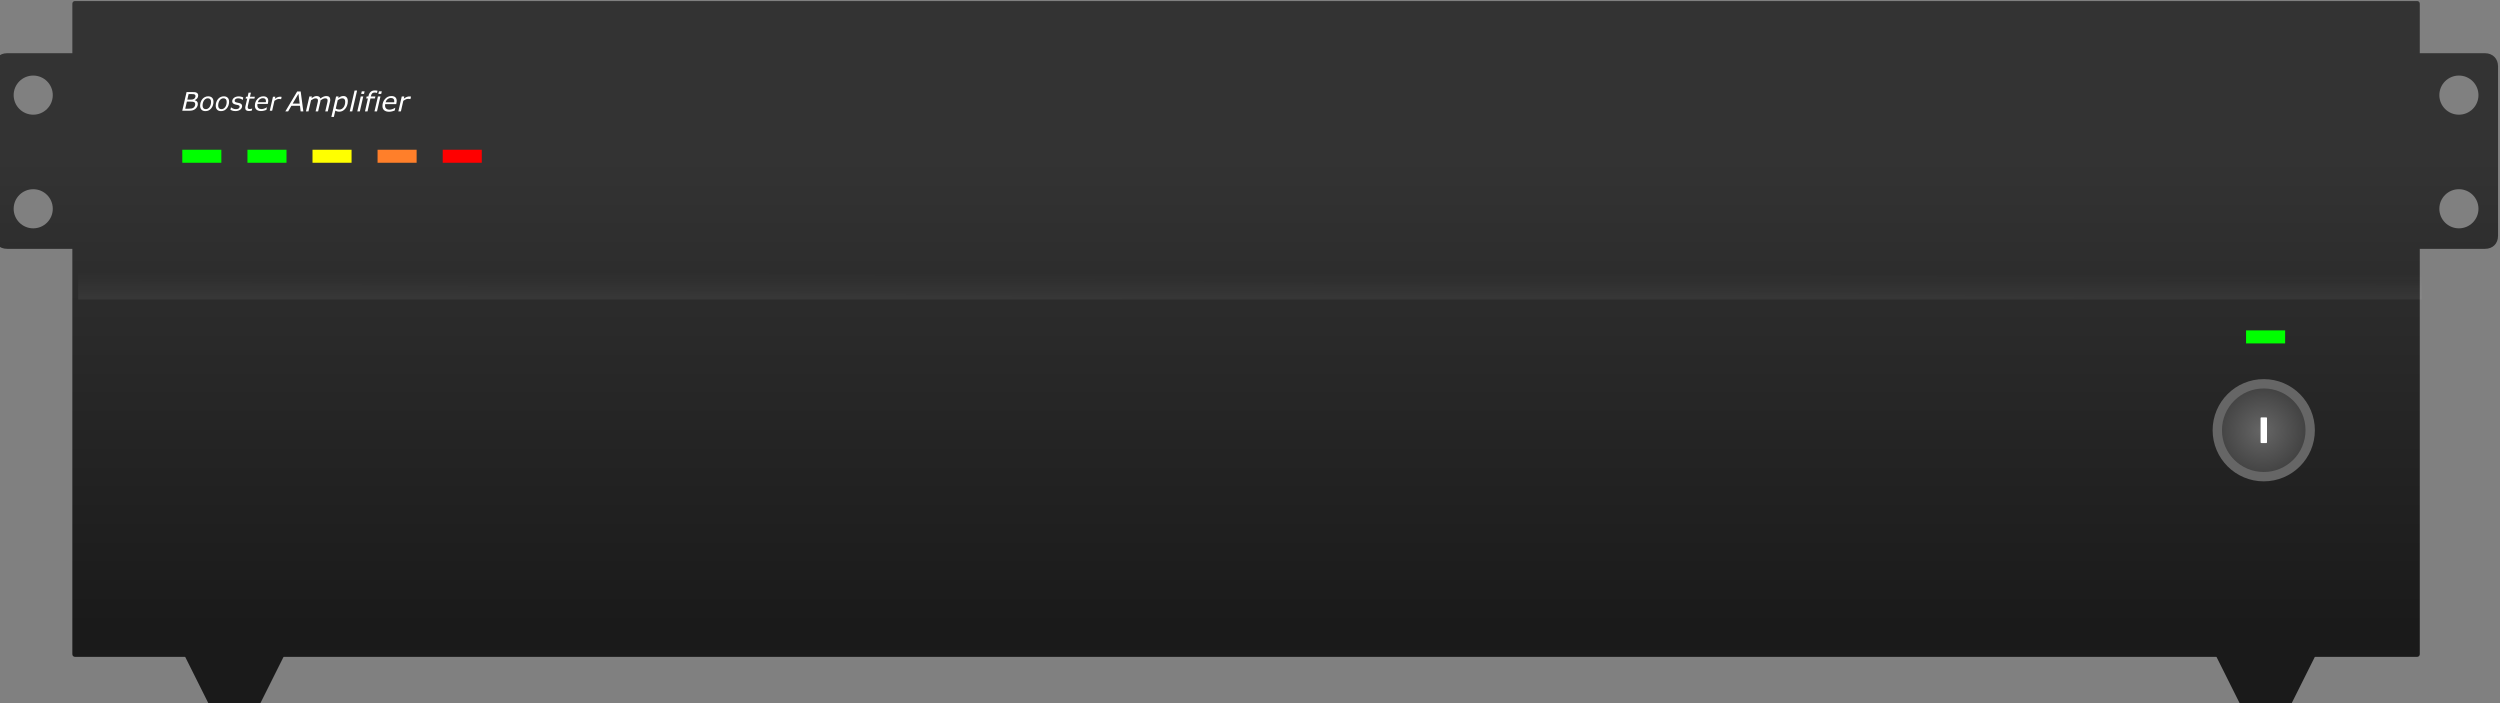 <?xml version="1.0" encoding="UTF-8"?>
<svg width="254mm" height="71.438mm" version="1.1" viewBox="0 0 254 71.438" xmlns="http://www.w3.org/2000/svg" xmlns:xlink="http://www.w3.org/1999/xlink">
<rect x="0" y="0" width="254" height="71.438" fill="#808080" stroke="none"/>
<defs>
<linearGradient id="b" x1="-267.23" x2="-267.23" y1="82.688" y2="130.31" gradientTransform="scale(3.78)" gradientUnits="userSpaceOnUse">
<stop stop-color="#333" offset="0"/>
<stop stop-color="#1a1a1a" offset="1"/>
</linearGradient>
<radialGradient id="a" cx="-420.69" cy="119.73" r="5.292" gradientTransform="matrix(1.497 0 0 1.497 208.9 -59.453)" gradientUnits="userSpaceOnUse">
<stop stop-color="#666" offset="0"/>
<stop stop-color="#333" offset="1"/>
</radialGradient>
<linearGradient id="c" x1="-283.63" x2="-283.1" y1="205.58" y2="87.979" gradientTransform="matrix(1 0 0 .209 0 76.135)" gradientUnits="userSpaceOnUse">
<stop stop-color="#fff" stop-opacity=".5" offset="0"/>
<stop stop-color="#fff" stop-opacity="0" offset="1"/>
</linearGradient>
</defs>
<g transform="translate(381 -66.812)">
<path d="m-362.48 132.96h10.583l-2.646 5.292h-5.292z" fill="#1a1a1a"/>
<path d="m-156.1 132.96h10.583l-2.646 5.292h-5.292z" fill="#1a1a1a"/>
<path transform="scale(.265)" d="m-1409 252.52c-0.554 0-1 0.446-1 1v19h-25c-3 0-5 2.129-5 5v65c0 3 2 5 5 5h25v155.43c0 0.554 0.446 1 1 1h898c0.554 0 1-0.446 1-1v-155.43h25c3 0 5-2 5-5v-65c0-2.871-2-5-5-5h-25v-19c0-0.554-0.446-1-1-1zm-16 28.57c4.142 1e-5 7.5 3.358 7.5 7.5 0 4.142-3.358 7.5-7.5 7.5-4.142 2e-5 -7.5-3.358-7.5-7.5 0-4.142 3.358-7.5 7.5-7.5zm930 0c4.142-1e-5 7.5 3.358 7.5 7.5 0 4.142-3.358 7.5-7.5 7.5-4.142 0-7.5-3.358-7.5-7.5 0-4.142 3.358-7.5 7.5-7.5zm-930 43.572c4.142 1e-5 7.5 3.358 7.5 7.5s-3.358 7.5-7.5 7.5-7.5-3.358-7.5-7.5 3.358-7.5 7.5-7.5zm930 0c4.142-1e-5 7.5 3.358 7.5 7.5s-3.358 7.5-7.5 7.5-7.5-3.358-7.5-7.5 3.358-7.5 7.5-7.5z" fill="url(#b)" stroke-width="1.002"/>
<g transform="translate(0 -1.984)">
<rect x="-362.48" y="84.01" width="3.969" height="1.323" fill="#0f0"/>
<rect x="-355.86" y="84.01" width="3.969" height="1.323" fill="#0f0"/>
<rect x="-349.25" y="84.01" width="3.969" height="1.323" fill="#ff0"/>
<rect x="-342.64" y="84.01" width="3.969" height="1.323" fill="#ff7f2a"/>
<rect x="-336.02" y="84.01" width="3.969" height="1.323" fill="#f00"/>
</g>
<path d="m-339.3 76.88h-0.014q-0.054-0.014-0.102-0.019-0.046-0.007-0.113-0.007-0.128 0-0.254 0.059-0.125 0.057-0.241 0.139l-0.245 1.079h-0.259l0.347-1.52h0.259l-0.052 0.224q0.181-0.127 0.306-0.176 0.127-0.049 0.242-0.049 0.067 0 0.097 0.004 0.03 0.003 0.087 0.012zm-1.657 0.325q7e-3 -0.039 0.01-0.067t3e-3 -0.06q0-0.146-0.08-0.227-0.079-0.082-0.254-0.082-0.193 0-0.343 0.12-0.15 0.12-0.203 0.316zm-0.512 0.961q-0.316 0-0.495-0.148-0.18-0.148-0.18-0.434 0-0.418 0.264-0.716 0.264-0.299 0.653-0.299 0.259 0 0.396 0.129 0.137 0.128 0.137 0.361 0 0.041-0.012 0.129-0.011 0.088-0.037 0.205h-1.12q-8e-3 0.039-0.012 0.078-3e-3 0.038-3e-3 0.071 0 0.192 0.117 0.302 0.117 0.109 0.332 0.109 0.15 0 0.307-0.059 0.159-0.059 0.267-0.132h0.015l-0.056 0.276q-0.068 0.024-0.122 0.045-0.054 0.02-0.139 0.041-0.084 0.02-0.15 0.031-0.065 0.011-0.163 0.011zm-0.74-2.075-0.061 0.265h-0.288l0.061-0.265zm-0.136 0.52-0.351 1.52h-0.256l0.351-1.52zm-0.352-0.359h-0.014q-0.04-0.014-0.105-0.026-0.065-0.012-0.117-0.012-0.167 0-0.252 0.084-0.083 0.084-0.125 0.261l-0.012 0.052h0.461l-0.049 0.204h-0.453l-0.297 1.316h-0.259l0.297-1.316h-0.173l0.049-0.204h0.173l0.011-0.05q0.056-0.267 0.218-0.414 0.163-0.147 0.419-0.147 0.086 0 0.155 0.008 0.069 0.008 0.125 0.019zm-1.258-0.161-0.061 0.265h-0.288l0.061-0.265zm-0.136 0.52-0.351 1.52h-0.256l0.351-1.52zm-0.629-0.597-0.49 2.117h-0.256l0.49-2.117zm-0.94 1.078q0 0.226-0.071 0.424-0.069 0.199-0.185 0.337-0.117 0.143-0.272 0.226-0.155 0.082-0.331 0.082-0.122 0-0.226-0.029-0.102-0.027-0.186-0.08l-0.147 0.639h-0.256l0.48-2.08h0.256l-0.037 0.159q0.127-0.088 0.249-0.144 0.122-0.057 0.271-0.057 0.222 0 0.337 0.137 0.117 0.137 0.117 0.385zm-0.268 0.049q0-0.162-0.071-0.249-0.071-0.088-0.226-0.088-0.113 0-0.234 0.056t-0.226 0.127l-0.199 0.861q0.088 0.048 0.169 0.071 0.08 0.023 0.195 0.023 0.14 0 0.252-0.068 0.113-0.068 0.186-0.177 0.078-0.114 0.116-0.254 0.038-0.14 0.038-0.301zm-1.516-0.193q0 0.045-7e-3 0.095-5e-3 0.05-0.018 0.102l-0.229 0.986h-0.256l0.2-0.865q0.016-0.072 0.026-0.133 0.011-0.061 0.011-0.114 0-0.103-0.052-0.159-0.052-0.056-0.197-0.056-0.107 0-0.227 0.06-0.12 0.06-0.238 0.14-3e-3 0.034-0.01 0.078-5e-3 0.044-0.014 0.078l-0.225 0.973h-0.256l0.2-0.865q0.018-0.084 0.029-0.137 0.011-0.054 0.011-0.11 0-0.124-0.068-0.169-0.068-0.046-0.184-0.046-0.082 0-0.182 0.042-0.101 0.041-0.268 0.151l-0.263 1.135h-0.256l0.351-1.52h0.256l-0.039 0.169q0.143-0.099 0.264-0.155 0.122-0.056 0.257-0.056 0.154 0 0.249 0.065 0.097 0.065 0.128 0.181 0.18-0.131 0.322-0.188 0.143-0.059 0.282-0.059 0.2 0 0.301 0.099t0.101 0.279zm-2.736 1.184h-0.273l-0.068-0.57h-0.873l-0.332 0.57h-0.284l1.205-2.026h0.356zm-0.371-0.79-0.127-1-0.588 1z" fill="#fff"/>
<g transform="matrix(.802 0 0 .802 186.39 14.5)">
<circle cx="-420.69" cy="119.73" r="6.476" fill="#666" stroke-width=".162"/>
<circle cx="-420.69" cy="119.73" r="5.292" fill="url(#a)" stroke-width=".132"/>
<g transform="matrix(.5 0 0 .5 -237.46 41.343)" fill="#2b0000">
<rect x="-367.26" y="153.52" width="1.625" height="6.499" ry=".162" fill="#fff" stroke-width=".162"/>
</g>
</g>
<rect x="-152.8" y="100.38" width="3.969" height="1.323" fill="#0f0"/>
<path d="m-352.44 76.89h-0.013q-0.051-0.013-0.096-0.018-0.043-0.006-0.106-0.006-0.12 0-0.238 0.055-0.117 0.054-0.226 0.13l-0.23 1.011h-0.242l0.325-1.424h0.242l-0.049 0.21q0.17-0.119 0.287-0.165 0.119-0.046 0.227-0.046 0.062 0 0.09 0.004 0.028 0.003 0.082 0.011zm-1.553 0.305q6e-3 -0.037 9e-3 -0.062t3e-3 -0.056q0-0.136-0.075-0.213-0.074-0.077-0.238-0.077-0.181 0-0.321 0.112t-0.19 0.296zm-0.479 0.9q-0.296 0-0.464-0.139-0.168-0.139-0.168-0.407 0-0.391 0.247-0.671 0.247-0.281 0.612-0.281 0.242 0 0.371 0.121 0.129 0.12 0.129 0.338 0 0.038-0.011 0.121-0.01 0.083-0.034 0.193h-1.05q-8e-3 0.037-0.011 0.073-3e-3 0.036-3e-3 0.066 0 0.18 0.11 0.283 0.11 0.102 0.311 0.102 0.14 0 0.288-0.055 0.149-0.055 0.25-0.124h0.014l-0.052 0.259q-0.064 0.023-0.115 0.042-0.051 0.019-0.13 0.038-0.079 0.019-0.14 0.029-0.061 0.01-0.153 0.01zm-0.635-1.458-0.043 0.194h-0.495l-0.153 0.657q-0.013 0.05-0.023 0.115-0.01 0.064-0.01 0.102 0 0.093 0.047 0.139 0.047 0.045 0.175 0.045 0.052 0 0.124-0.018 0.073-0.018 0.098-0.028h0.013l-0.045 0.207q-0.071 0.018-0.153 0.029-0.08 0.011-0.143 0.011-0.176 0-0.273-0.077-0.096-0.078-0.096-0.245 0-0.041 5e-3 -0.08 6e-3 -0.041 0.017-0.092l0.177-0.765h-0.162l0.043-0.194h0.162l0.096-0.409h0.24l-0.096 0.409zm-1.985 1.459q-0.159 0-0.286-0.04-0.125-0.04-0.209-0.085l0.054-0.256h0.013q0.027 0.023 0.069 0.055 0.043 0.031 0.11 0.061 0.06 0.029 0.136 0.051 0.078 0.02 0.166 0.02 0.18 0 0.282-0.066 0.102-0.066 0.102-0.195 0-0.068-0.052-0.103-0.052-0.037-0.15-0.06-0.05-0.011-0.12-0.025-0.069-0.014-0.14-0.033-0.149-0.042-0.221-0.121-0.071-0.08-0.071-0.195 0-0.099 0.043-0.186 0.043-0.087 0.129-0.159 0.082-0.069 0.208-0.111 0.126-0.043 0.281-0.043 0.128 0 0.254 0.032 0.128 0.032 0.208 0.079l-0.051 0.245h-0.013q-0.02-0.017-0.062-0.045-0.041-0.028-0.105-0.057-0.055-0.024-0.129-0.042-0.073-0.018-0.152-0.018-0.159 0-0.259 0.068-0.1 0.066-0.1 0.182 0 0.064 0.049 0.107 0.049 0.042 0.148 0.066 0.062 0.015 0.13 0.029 0.069 0.013 0.133 0.028 0.148 0.037 0.222 0.115 0.075 0.078 0.075 0.195 0 0.098-0.047 0.193-0.046 0.093-0.134 0.162-0.09 0.073-0.219 0.113-0.129 0.041-0.289 0.041zm-0.631-0.955q0 0.191-0.059 0.367-0.059 0.176-0.166 0.306-0.111 0.135-0.256 0.212-0.145 0.075-0.339 0.075-0.254 0-0.397-0.144-0.142-0.145-0.142-0.4 0-0.191 0.057-0.365 0.059-0.173 0.168-0.309 0.106-0.13 0.259-0.208 0.154-0.078 0.337-0.078 0.246 0 0.391 0.14 0.145 0.14 0.145 0.403zm-0.39 0.538q0.069-0.102 0.105-0.236 0.037-0.134 0.037-0.283 0-0.179-0.085-0.27-0.085-0.092-0.241-0.092-0.124 0-0.222 0.06-0.098 0.059-0.17 0.162-0.069 0.101-0.106 0.236-0.037 0.135-0.037 0.281 0 0.176 0.085 0.27 0.085 0.094 0.242 0.094 0.122 0 0.222-0.059 0.1-0.059 0.17-0.163zm-1.196-0.538q0 0.191-0.059 0.367-0.059 0.176-0.166 0.306-0.111 0.135-0.256 0.212-0.145 0.075-0.339 0.075-0.254 0-0.397-0.144-0.142-0.145-0.142-0.4 0-0.191 0.057-0.365 0.059-0.173 0.168-0.309 0.106-0.13 0.259-0.208 0.154-0.078 0.337-0.078 0.246 0 0.391 0.14 0.145 0.14 0.145 0.403zm-0.39 0.538q0.069-0.102 0.105-0.236 0.037-0.134 0.037-0.283 0-0.179-0.085-0.27-0.085-0.092-0.241-0.092-0.124 0-0.222 0.06-0.098 0.059-0.17 0.162-0.069 0.101-0.106 0.236-0.037 0.135-0.037 0.281 0 0.176 0.085 0.27 0.085 0.094 0.242 0.094 0.122 0 0.222-0.059 0.1-0.059 0.17-0.163zm-1.493 0.23q-0.124 0.083-0.259 0.119-0.135 0.034-0.333 0.034h-0.698l0.437-1.899h0.546q0.208 0 0.309 0.014 0.102 0.014 0.186 0.065 0.07 0.043 0.105 0.111 0.036 0.066 0.036 0.148 0 0.165-0.093 0.291t-0.258 0.195v0.01q0.153 0.034 0.233 0.129 0.082 0.094 0.082 0.242 0 0.162-0.082 0.307-0.08 0.144-0.212 0.233zm0.055-1.338q0-0.054-0.018-0.088-0.018-0.036-0.051-0.059-0.054-0.036-0.134-0.045-0.08-0.01-0.208-0.01h-0.288l-0.13 0.564h0.332q0.11 0 0.191-0.015 0.082-0.017 0.143-0.051 0.079-0.046 0.121-0.13 0.042-0.085 0.042-0.166zm-0.028 0.815q0-0.071-0.024-0.115-0.024-0.045-0.087-0.083-0.051-0.032-0.131-0.042-0.079-0.01-0.221-0.01h-0.384l-0.167 0.719h0.348q0.17 0 0.275-0.018 0.107-0.019 0.185-0.066 0.101-0.06 0.153-0.163 0.052-0.105 0.052-0.222z" fill="#fff" style="font-feature-settings:normal;font-variant-caps:normal;font-variant-ligatures:normal;font-variant-numeric:normal"/>
<rect x="-373.06" y="90.067" width="238.12" height="7.172" fill="url(#c)"/>
</g>
</svg>
